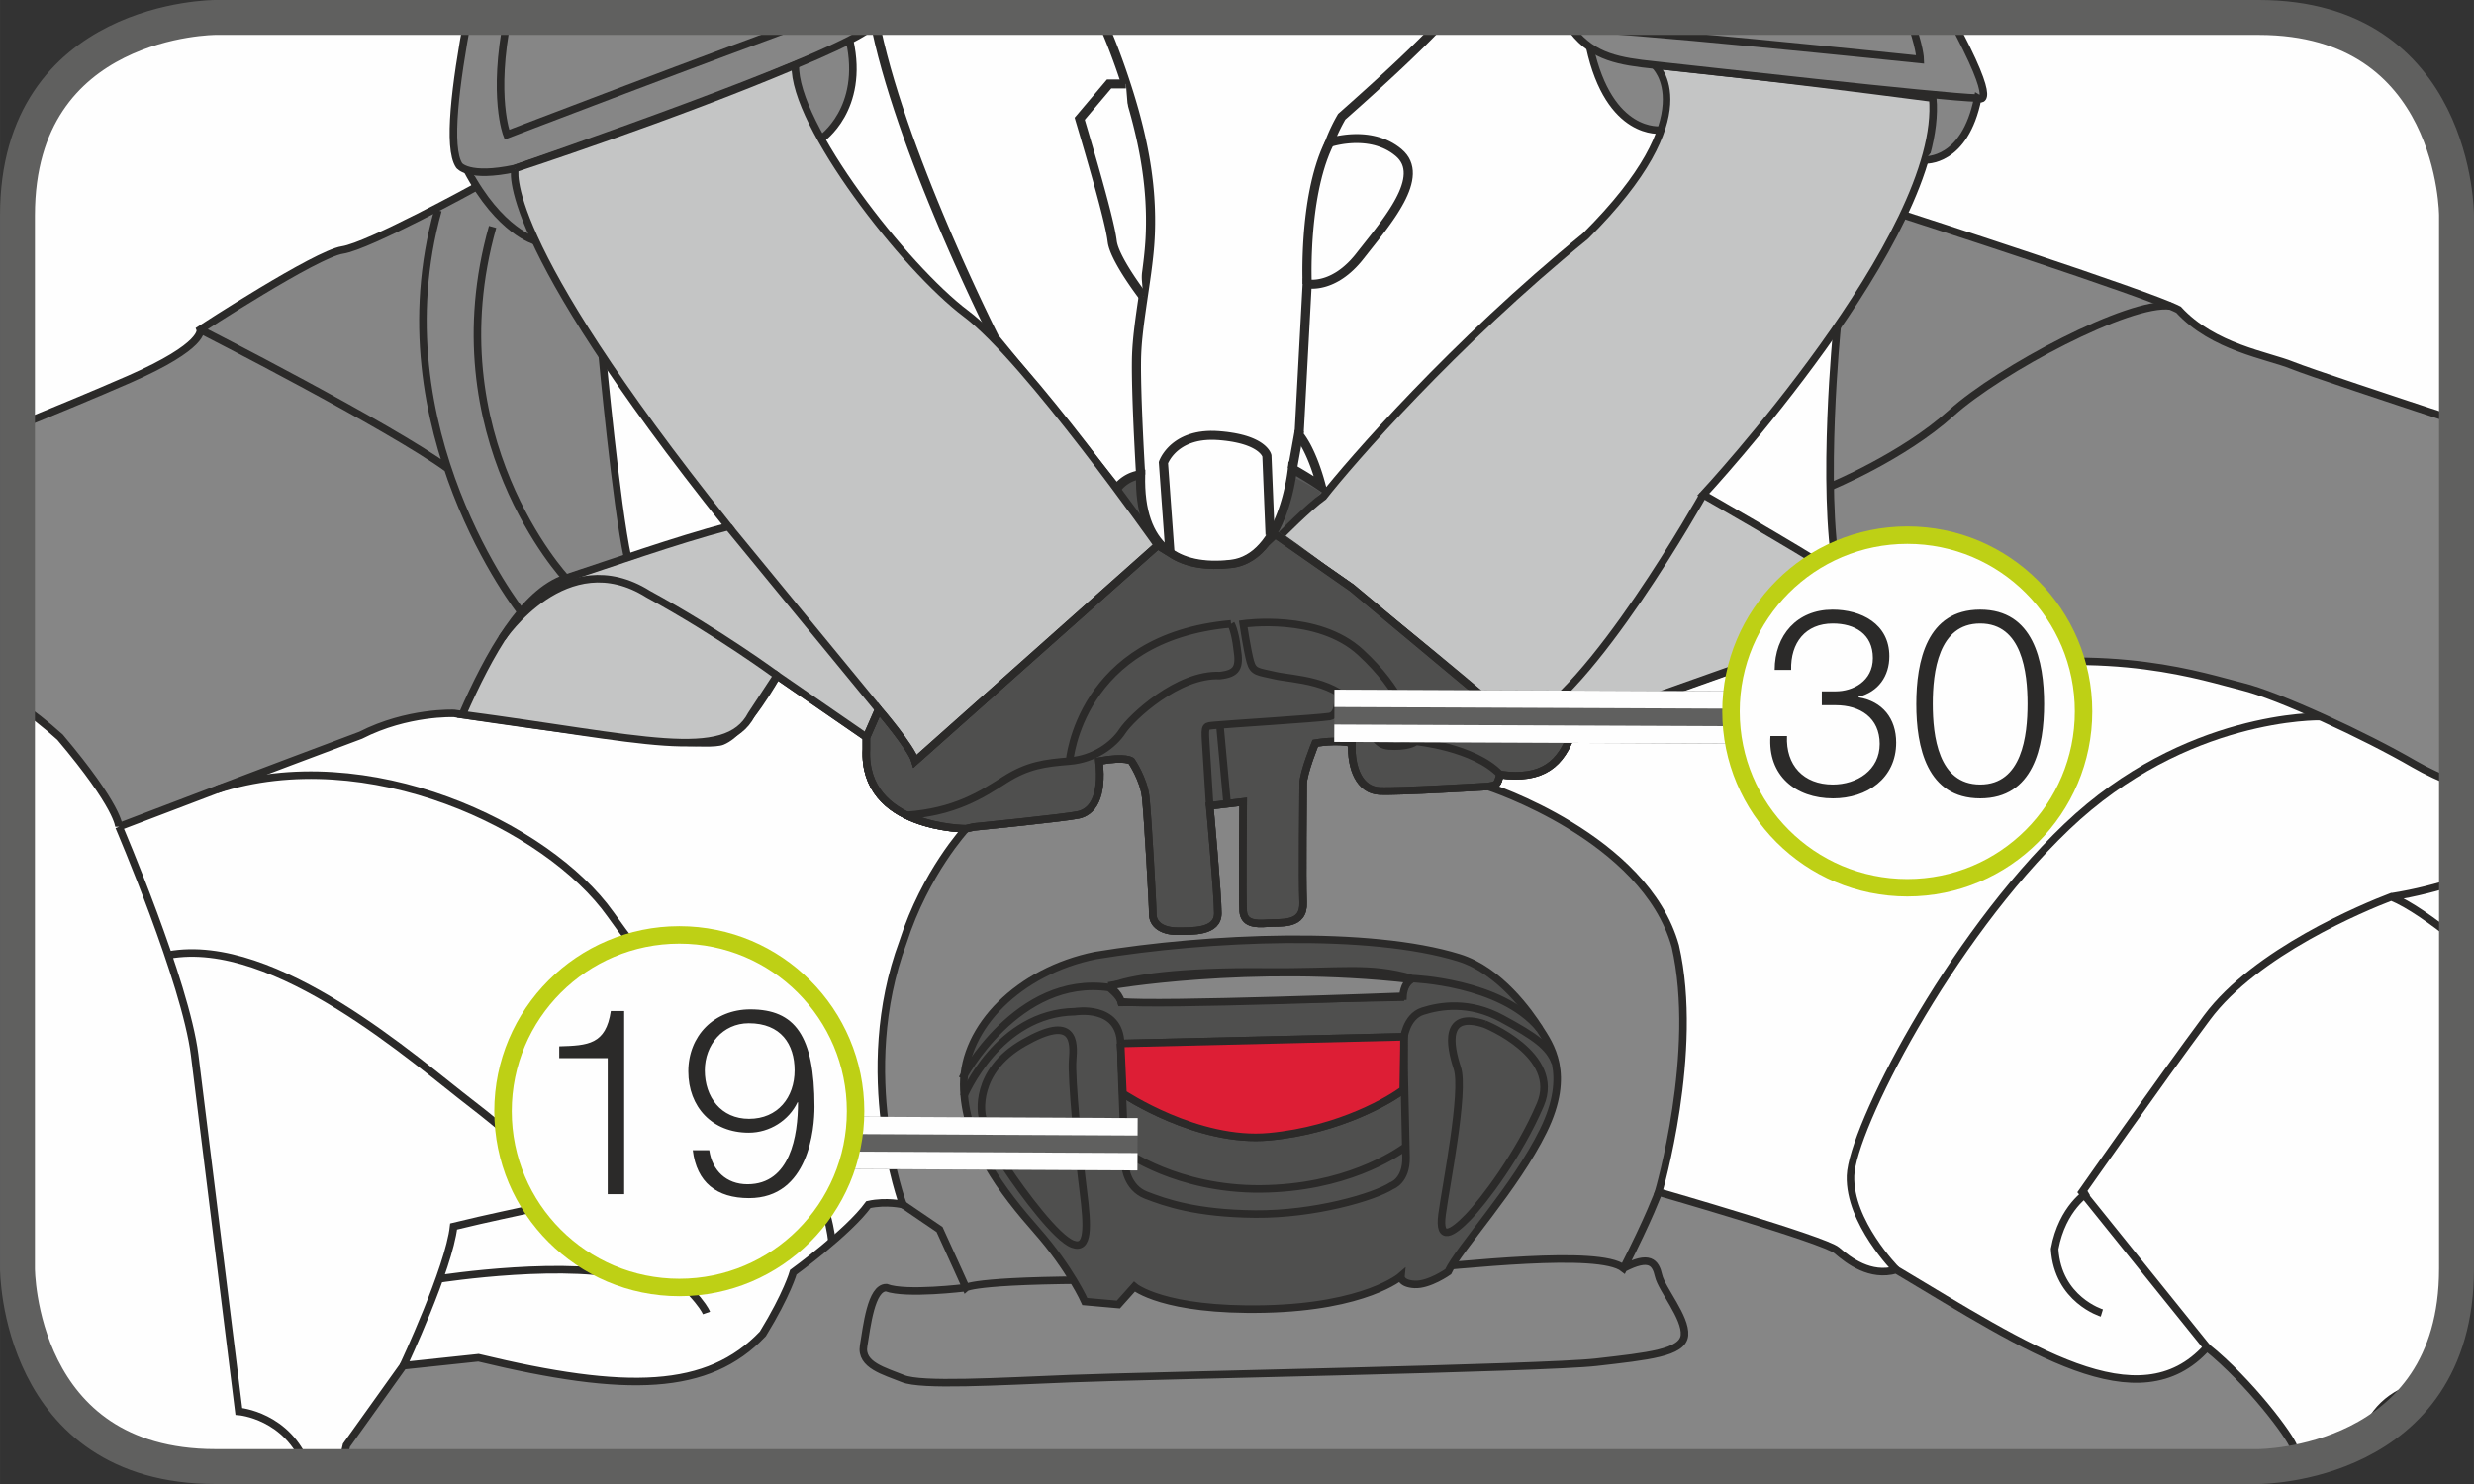 <?xml version="1.0" encoding="UTF-8"?>
<!DOCTYPE svg PUBLIC "-//W3C//DTD SVG 1.1//EN" "http://www.w3.org/Graphics/SVG/1.1/DTD/svg11.dtd">
<!-- Creator: CorelDRAW 2017 -->
<svg xmlns="http://www.w3.org/2000/svg" xml:space="preserve" width="25mm" height="15mm" version="1.1" style="shape-rendering:geometricPrecision; text-rendering:geometricPrecision; image-rendering:optimizeQuality; fill-rule:evenodd; clip-rule:evenodd"
viewBox="0 0 12900.96 7740.68"
 xmlns:xlink="http://www.w3.org/1999/xlink">
 <rect x="0" y="0" width="12900.96" height="7740.68" fill="#333333" stroke="none"/>
 <defs>
  <style type="text/css">
   <![CDATA[
    .str2 {stroke:#60605F;stroke-width:182.06;stroke-miterlimit:4}
    .str5 {stroke:#BED015;stroke-width:91.03;stroke-miterlimit:2.613}
    .str0 {stroke:#5B5B5B;stroke-width:39.32;stroke-miterlimit:22.926}
    .str1 {stroke:#2B2A29;stroke-width:39.32;stroke-miterlimit:22.926}
    .str3 {stroke:#60605F;stroke-width:273.09;stroke-linejoin:bevel;stroke-miterlimit:4}
    .str4 {stroke:#FEFEFE;stroke-width:90.82;stroke-linejoin:bevel;stroke-miterlimit:4}
    .fil2 {fill:none;fill-rule:nonzero}
    .fil0 {fill:#FEFEFE;fill-rule:nonzero}
    .fil5 {fill:#C4C5C5;fill-rule:nonzero}
    .fil3 {fill:#868686;fill-rule:nonzero}
    .fil6 {fill:#6D6D6D;fill-rule:nonzero}
    .fil1 {fill:#4F4F4E;fill-rule:nonzero}
    .fil4 {fill:#2B2A29;fill-rule:nonzero}
    .fil8 {fill:#2B2A29;fill-rule:nonzero}
    .fil7 {fill:#DD1E35;fill-rule:nonzero}
   ]]>
  </style>
 </defs>
 <g id="Слой_x0020_1">
  <path class="fil0" d="M1123.05 91.03c0,0 -1032.03,0 -1032.03,1032.03l0 5494.36c0,0 0,1032.23 1032.03,1032.23l10654.85 0c0,0 1032.03,0 1032.03,-1032.23l0 -5494.36c0,0 0,-1032.03 -1032.03,-1032.03l-10654.85 0z"/>
  <path class="fil1" d="M6682.7 2666.84l-9.29 130.87 97.07 -86.08c0,0 134.69,-126.53 146.55,-145.99 -26.42,-27.14 -174.78,-101.04 -174.78,-101.04 0,0 -27.66,143.82 -59.55,202.24z"/>
  <g>
   <path class="fil2 str0" d="M6682.7 2666.84l-9.24 130.97 96.96 -86.13c0,0 134.69,-126.53 146.61,-145.99 -26.47,-27.25 -174.73,-101.14 -174.73,-101.14 0,0 -27.81,143.92 -59.6,202.29"/>
  </g>
  <path class="fil1" d="M5963.81 2744.65l-150.89 -210.08c0,0 63.52,-42.78 119.05,-58.26 8,93.2 31.84,268.34 31.84,268.34z"/>
  <path class="fil3" d="M1779.66 7649.44c9.08,-34.68 18.06,-71.63 26.89,-111l296.57 -414.84 64.81 -6.97 327.17 -34.57c773.13,186.81 1196.74,176.43 1482.73,-124.52 127.1,-207.34 158.94,-321.49 158.94,-321.49 0,0 285.99,-207.55 391.93,-352.82 95.21,-20.74 180.05,0 180.05,0 0,0 -254.3,-684.47 0,-1369.15 116.52,-363.19 328.25,-591.28 328.25,-591.28 0,0 -540.14,0 -519.03,-415.1l0 -62.23 63.73 -147.85 182.57 233.4 1247.06 -1143.64c80.45,135.1 229.74,175.71 407.93,155.69 0,0 124.52,-46.8 230.31,-155.84l400.7 279.43 846.51 706.35 315.09 10.17c-55.53,163.48 -166.73,288 -389.2,256.88 -15.84,54.44 -15.84,54.44 -63.52,62.29 0,0 818.13,264.47 977.02,832.47 127.1,552.32 -87.37,1283.23 -87.37,1283.23 0,0 865.81,249.4 929.33,303.84 63.52,54.44 174.78,140 309.88,101.25 691.03,412.31 1263,801.36 1620.57,404.47 222.46,178.96 436.93,466.81 452.72,521.2 6.91,27.92 15.22,53.1 24.51,75.86 -122.09,24.72 -208.02,24.77 -208.02,24.77l-9998.14 0z"/>
  <path class="fil3" d="M10313.29 3491.57c-174.21,-227.01 -419.07,-298.73 -662.65,-454.22l-69.72 -42.42c-84.68,-456.38 -0.93,-1290.35 -0.93,-1290.35 133.24,-224.27 326.96,-476.77 345.33,-583.79 0,0 1275.96,411.39 1434.9,494.42 180.05,197.18 466.03,238.67 593.13,290.37 81.02,33.08 536.83,184.28 856.47,289.55l0 1895.05c-78.03,-31.07 -155.12,-66.26 -220.97,-104.55 -254.15,-147.79 -707.08,-357.87 -897.65,-404.68 -190.62,-46.6 -675.24,-217.72 -1445.68,-77.72l67.76 -11.66z"/>
  <path class="fil3" d="M8290 245.22c101.92,468.77 371.55,432.7 371.55,432.7 50.78,-193.51 3.1,-341.31 -76.27,-387.91 -198.62,-23.32 -295.28,-44.79 -295.28,-44.79z"/>
  <path class="fil3" d="M10037.15 834.07c0,0 208.79,15.84 276.18,-322.37l-234.69 0c0,0 12.23,189.7 -41.49,322.37z"/>
  <path class="fil3" d="M90.98 2222.01c184.38,-74.77 401.53,-164.46 582.35,-243.72 402.51,-176.38 370.67,-259.41 370.67,-259.41 0,0 603.66,-394.15 741.44,-414.89 137.63,-20.74 664.14,-312.36 664.14,-312.36l34.01 -104.86 197.18 10.01c0,0 22.4,166.94 111.57,359.73l348.48 600.57c0,0 72.25,777.31 131.59,1050.96l-321.85 107.54c-222.46,72.66 -401.43,397.09 -539.57,712.03l-42.99 -6.55c0,0 -243.57,-10.37 -487.35,114.15 -444.72,166.01 -1196.74,452.93 -1196.74,452.93l-63.58 24.2c0,0 0,-103.78 -307.09,-466.76 -76.53,-69.05 -150.94,-126.89 -222.26,-175.25l0 -1448.31z"/>
  <path class="fil0" d="M6602.71 2831.35c-45.31,58.62 -105.01,102.85 -183.5,111.77 -124.16,13.98 -234.49,-1.65 -317.11,-58.11l-65.38 -40.56c0,0 -681.94,606.91 -1264.5,1125.58 -21.11,-72.66 -190.57,-269.78 -190.57,-269.78l-63.52 145.26 0 62.23c-21.31,414.89 518.83,414.89 518.83,414.89l42.06 -9.29c0,0 476.92,-47.68 545.97,-63.32 68.79,-15.48 127.05,-88.14 105.74,-280 143.1,-26.06 169.52,0 169.52,0 0,0 63.52,93.4 74.26,186.75 10.53,93.25 36.95,560.16 36.95,612.07 0,51.71 47.68,88.09 127.05,88.09 79.57,0 211.94,5.11 211.94,-93.4 0,-98.46 -42.42,-560.11 -42.42,-560.11l174.73 -20.8c0,0 -5.26,508.3 0,570.53 5.32,62.29 58.26,67.55 127.1,62.29 68.99,-5.26 190.78,15.48 185.52,-108.88 -5.32,-124.52 0.15,-560.16 0.15,-617.29 -0.15,-57.02 63.37,-212.66 63.37,-212.66 0,0 116.52,-20.74 190.57,0 -5.26,134.89 42.42,243.78 142.94,249.04 100.68,5.11 566.71,-23.48 566.71,-23.48 47.68,-7.64 47.68,-7.64 63.52,-62.23 222.46,31.12 320.05,-57.18 375.73,-220.5l13.47 -36.23 -314.94 -10.37 -846.51 -706.15 -400.7 -279.43 -46.96 44.07z"/>
  <g>
   <path class="fil2 str0" d="M6602.71 2831.35c-45.36,58.67 -105.07,102.85 -183.45,111.67 -124.26,14.04 -234.49,-1.44 -317.11,-58l-65.49 -40.51c0,0 -681.89,606.86 -1264.4,1125.53 -21.21,-72.66 -190.68,-269.73 -190.68,-269.73l-63.58 145.26 0 62.23c-21.16,414.95 518.98,414.95 518.98,414.95l41.95 -9.44c0,0 477.08,-47.63 545.92,-63.21 68.84,-15.53 127.1,-88.14 105.89,-280.05 142.99,-25.96 169.47,0 169.47,0 0,0 63.58,93.35 74.15,186.7 10.58,93.35 37.1,560.21 37.1,612.07 0,51.86 47.63,88.14 127.1,88.14 79.42,0 211.78,5.21 211.78,-93.35 0,-98.56 -42.32,-560.16 -42.32,-560.16l174.73 -20.74c0,0 -5.26,508.3 0,570.53 5.32,62.23 58.26,67.45 127.1,62.23 68.84,-5.16 190.62,15.58 185.36,-108.88 -5.32,-124.52 0.31,-560.21 0.15,-617.23 -0.15,-57.07 63.37,-212.71 63.37,-212.71 0,0 116.52,-20.74 190.68,0 -5.32,134.89 42.37,243.78 142.99,248.99 100.58,5.21 566.66,-23.32 566.66,-23.32 47.63,-7.79 47.63,-7.79 63.52,-62.23 222.41,31.12 320.1,-57.23 375.68,-220.61l13.57 -36.17 -315.09 -10.37 -846.51 -706.2 -400.65 -279.49 -46.91 44.12"/>
  </g>
  <g>
   <path class="fil2 str1" d="M620.33 4312.33c0,0 0,-103.72 -307.15,-466.81 -76.48,-69.05 -150.89,-126.79 -222.21,-175.2m1688.74 3979.12c9.08,-34.63 18.06,-71.57 26.89,-110.9l296.57 -414.95 64.81 -6.86 327.07 -34.63c773.18,186.7 1196.85,176.33 1482.84,-124.52 127.1,-207.45 158.89,-321.54 158.89,-321.54 0,0 285.94,-207.5 391.88,-352.71 95.31,-20.74 180.05,0 180.05,0 0,0 -254.2,-684.68 0,-1369.31 116.52,-363.08 328.36,-591.28 328.36,-591.28 0,0 -540.19,0 -518.98,-414.95l0 -62.23 -466.09 -321.6c0,0 -158.84,290.48 -285.94,342.34 -127.1,51.86 -1398.1,-145.26 -1398.1,-145.26 0,0 -243.57,-10.37 -487.19,114.15 -444.88,165.96 -1196.8,452.88 -1196.8,452.88l-63.63 24.25m7138.77 -210.03c0,0 818.18,264.52 977.07,832.47 127.1,552.37 -87.37,1283.23 -87.37,1283.23 0,0 865.86,249.45 929.39,303.9 63.58,54.49 174.78,140.05 309.83,101.14 691.08,412.37 1263.06,801.36 1620.52,404.57 222.41,178.96 436.88,466.81 452.77,521.3 6.91,27.87 15.17,53 24.46,75.75m824.06 -3534.55c-78.03,-31.07 -155.12,-66.26 -220.97,-104.55 -254.2,-147.79 -706.97,-357.87 -897.65,-404.57 -190.62,-46.65 -675.18,-217.82 -1445.73,-77.77 -444.88,-93.4 -651.4,-210.08 -651.4,-210.08 0,0 -1120.06,404.57 -1382.21,490.13 -55.63,163.38 -166.84,287.9 -389.25,256.78 -15.89,54.44 -15.89,54.44 -63.52,62.23"/>
  </g>
  <path class="fil0" d="M7542.11 91.03c-128.65,139.43 -303.28,303.43 -545.66,517.95 -42.21,72.66 -63.52,134.89 -63.52,134.89 0,0 211.89,-72.66 360.09,51.86 148.36,124.37 -63.52,363.03 -201.15,539.42 -137.63,176.23 -275.46,145.26 -275.46,145.26l-42.42 788.3c74.26,93.35 116.52,269.78 116.52,269.78 -73.02,-50.26 -150.94,-93.4 -150.94,-93.4 0,0 -44.95,466.76 -320.36,497.93 -275.25,31.12 -481.93,-83.03 -471.35,-466.81 -84.63,10.37 -125.24,73.59 -125.24,73.59 -285.99,-363.03 -637.36,-789.38 -637.36,-789.38 0,0 -501.18,-991.31 -627.86,-1669.38l2984.71 0z"/>
  <g>
   <path class="fil4" d="M7017.19 620.59l-41.39 -23.22 4.7 -5.73 22.55 -19.97 22.03 -19.61 21.78 -19.4 21.31 -19.04 20.95 -18.84 20.54 -18.47 20.18 -18.27 19.87 -18.01 19.45 -17.7 19.09 -17.49 18.68 -17.24 18.42 -16.98 18.06 -16.72 17.65 -16.51 17.34 -16.31 17.03 -16 16.62 -15.89 16.36 -15.58 16 -15.38 15.69 -15.22 15.38 -14.91 15.02 -14.81 14.76 -14.6 14.45 -14.4 14.09 -14.19 13.83 -14.09 13.57 -13.88 13.21 -13.62 12.9 -13.52 12.69 -13.37 12.38 -13.21 12.08 -13.06 35.4 31.38 -12.28 13.26 -12.59 13.31 -12.8 13.57 -13.11 13.73 -13.42 13.83 -13.68 13.98 -13.93 14.19 -14.29 14.4 -14.55 14.5 -14.86 14.71 -15.22 14.91 -15.48 15.12 -15.79 15.22 -16.1 15.58 -16.46 15.69 -16.72 15.89 -17.13 16.2 -17.44 16.31 -17.75 16.62 -18.16 16.82 -18.42 17.08 -18.78 17.24 -19.2 17.6 -19.56 17.8 -19.87 18.01 -20.28 18.37 -20.64 18.58 -20.95 18.84 -21.42 19.15 -21.78 19.4 -22.14 19.71 -22.55 19.97 4.7 -5.73zm-41.39 -23.22l1.91 -3.25 2.79 -2.48 -4.7 5.73zm-50.78 124.42l15.79 44.07 -30.5 -29.41 0.15 -0.57 0.31 -0.72 0.1 -0.36 0.52 -1.55 0.62 -1.6 0.67 -1.96 0.93 -2.48 0.98 -2.48 1.03 -2.68 1.19 -3.25 1.44 -3.46 1.39 -3.56 1.65 -4.08 1.75 -4.18 1.81 -4.28 1.96 -4.7 2.17 -4.85 2.17 -5.01 2.32 -5.26 2.53 -5.52 2.63 -5.57 2.74 -5.78 2.89 -5.99 2.94 -6.04 3.15 -6.3 3.2 -6.35 3.41 -6.5 3.51 -6.66 3.66 -6.71 3.72 -6.76 3.92 -6.91 4.03 -6.97 41.39 23.22 -3.82 6.55 -3.61 6.5 -3.61 6.55 -3.46 6.3 -3.3 6.24 -3.2 6.19 -3.1 6.04 -2.94 5.88 -2.84 5.83 -2.79 5.68 -2.53 5.47 -2.53 5.37 -2.32 5.11 -2.22 4.95 -2.17 4.9 -1.96 4.54 -1.86 4.39 -1.81 4.28 -1.65 3.87 -1.44 3.56 -1.39 3.56 -1.24 3.15 -1.08 2.84 -1.14 2.89 -0.88 2.37 -0.72 1.86 -0.67 1.86 -0.52 1.39 -0.31 0.93 -0.52 1.39 -0.1 0.31 0.05 -0.15 -30.5 -29.41zm15.79 44.07l-45.88 15.74 15.38 -45.15 30.5 29.41zm367.78 12.08l-31.07 35.5 0 0 -12.95 -10.22 -13.21 -9.19 -13.42 -8.21 -13.73 -7.28 -13.88 -6.4 -13.98 -5.57 -14.19 -4.85 -14.14 -4.13 -14.14 -3.35 -14.19 -2.74 -14.04 -2.12 -13.98 -1.55 -13.73 -1.03 -13.57 -0.52 -13.21 -0.15 -12.9 0.26 -12.54 0.67 -12.08 0.93 -11.56 1.19 -11.04 1.34 -10.42 1.6 -9.8 1.65 -8.98 1.7 -8.31 1.75 -7.53 1.7 -6.61 1.6 -5.73 1.55 -4.7 1.29 -3.61 1.03 -2.74 0.88 -1.7 0.57 -0.1 0 -15.79 -44.07 1.14 -0.41 1.91 -0.57 3.15 -0.98 4.44 -1.34 5.42 -1.5 6.45 -1.65 7.33 -1.81 8.26 -1.91 9.13 -1.96 10.11 -1.91 10.63 -1.75 11.46 -1.7 12.18 -1.55 12.69 -1.29 13.31 -1.03 13.88 -0.67 14.35 -0.36 14.76 0.15 15.12 0.62 15.48 1.14 15.74 1.75 16 2.43 16.15 3.15 16.31 3.87 16.41 4.75 16.36 5.57 16.36 6.5 16.26 7.53 16.1 8.62 15.89 9.65 15.58 10.84 15.22 11.97 0 0zm-197.85 571.36l-37.88 -28.38 0 0 13.16 -16.82 13.52 -17.03 13.73 -17.39 13.93 -17.55 14.04 -17.8 13.98 -17.96 13.93 -18.06 13.83 -18.27 13.57 -18.16 13.21 -18.37 12.95 -18.27 12.38 -18.27 11.87 -18.16 11.25 -18.06 10.53 -17.91 9.75 -17.65 8.88 -17.44 8 -17.13 6.91 -16.77 5.83 -16.41 4.75 -15.89 3.51 -15.38 2.27 -14.86 1.03 -14.24 -0.26 -13.52 -1.55 -12.9 -2.89 -12.33 -4.28 -11.77 -5.78 -11.3 -7.28 -10.94 -9.08 -10.53 -11.04 -10.32 31.07 -35.5 14.66 13.73 12.59 14.66 10.48 15.58 8.26 16.36 6.14 16.93 4.13 17.39 2.17 17.75 0.36 17.96 -1.34 18.16 -2.79 18.27 -4.23 18.47 -5.47 18.47 -6.66 18.68 -7.74 18.73 -8.72 18.78 -9.6 18.89 -10.48 18.89 -11.15 18.94 -11.77 18.99 -12.38 18.99 -12.9 18.89 -13.26 18.89 -13.62 18.78 -13.88 18.68 -14.04 18.47 -14.14 18.37 -14.19 18.16 -14.14 17.91 -13.93 17.65 -13.73 17.29 -13.42 17.03 -13.06 16.62 0 0zm-270.51 132.31l-47.58 -2.48 29.16 -21.52 -0.31 -0.05 0.52 0.1 1.44 0.21 2.27 0.31 2.63 0.31 3.25 0.26 4.13 0.26 4.59 0.1 5.21 -0.05 5.73 -0.15 6.24 -0.46 6.81 -0.67 7.17 -1.03 7.74 -1.39 8.21 -1.75 8.57 -2.22 8.93 -2.63 9.39 -3.2 9.7 -3.77 10.01 -4.33 10.32 -5.01 10.68 -5.78 10.94 -6.4 11.15 -7.22 11.35 -8.1 11.66 -8.98 11.77 -9.91 11.97 -10.89 12.08 -11.87 12.18 -13 12.33 -14.09 12.38 -15.27 37.88 28.38 -13.42 16.62 -13.47 15.43 -13.42 14.24 -13.42 13.21 -13.31 12.13 -13.31 11.15 -13.11 10.11 -13 9.24 -12.9 8.36 -12.59 7.43 -12.33 6.61 -12.18 5.93 -11.87 5.16 -11.46 4.39 -11.15 3.82 -10.79 3.25 -10.42 2.63 -9.86 2.17 -9.5 1.7 -9.03 1.24 -8.46 0.88 -7.9 0.57 -7.28 0.26 -6.66 0.05 -6.14 -0.21 -5.26 -0.26 -4.9 -0.36 -4.08 -0.52 -3.1 -0.41 -2.37 -0.41 -1.86 -0.31 -1.14 -0.26 29.16 -21.52zm-47.58 -2.48l1.5 -27.76 27.66 6.24 -29.16 21.52zm-42.37 788.4l42.37 -788.4 47.58 2.48 -42.37 788.4 -42.62 13.11 -4.95 -15.58zm4.95 15.58l-5.42 -6.81 0.46 -8.77 4.95 15.58zm121.63 274.48l27.35 -38.29 -36.9 24.51 0 -0.21 -0.46 -1.6 -0.52 -2.37 -0.83 -3.1 -1.08 -4.13 -1.29 -4.75 -1.55 -5.62 -1.81 -6.35 -1.96 -6.91 -2.22 -7.48 -2.48 -8.1 -2.63 -8.57 -2.94 -8.98 -3.1 -9.44 -3.35 -9.8 -3.51 -10.11 -3.72 -10.32 -4.03 -10.53 -4.13 -10.79 -4.39 -10.79 -4.54 -10.99 -4.75 -10.84 -4.9 -10.89 -5.16 -10.84 -5.32 -10.73 -5.42 -10.37 -5.68 -10.22 -5.78 -10.01 -5.99 -9.6 -6.04 -9.24 -6.19 -8.77 -6.35 -8.26 37.67 -28.69 7.38 9.7 7.12 10.11 6.86 10.37 6.61 10.73 6.4 10.94 6.19 11.15 5.93 11.4 5.62 11.46 5.47 11.46 5.32 11.61 4.95 11.56 4.85 11.51 4.59 11.4 4.33 11.2 4.13 11.04 3.92 10.84 3.72 10.53 3.46 10.22 3.2 9.75 3.04 9.39 2.74 8.98 2.58 8.31 2.32 7.9 2.06 7.22 1.81 6.45 1.65 5.83 1.39 5.16 1.08 4.23 0.93 3.51 0.62 2.48 0.36 1.39 0.21 0.83 -36.9 24.51zm36.9 -24.51l14.35 59.6 -51.24 -35.09 36.9 -24.51zm-150.43 -85.77l-47.48 -4.44 35.5 -18.11 0.72 0.41 0.67 0.41 0.46 0.26 1.7 0.93 2.01 1.14 2.22 1.24 2.74 1.55 3.04 1.75 3.41 1.96 3.61 2.06 4.03 2.32 4.44 2.58 4.44 2.68 4.8 2.79 5.06 3.04 5.32 3.1 5.57 3.35 5.73 3.46 5.88 3.56 6.04 3.72 6.24 3.82 6.45 3.97 6.5 4.08 6.55 4.13 6.71 4.23 6.86 4.39 6.81 4.44 6.91 4.49 6.97 4.59 6.97 4.64 7.02 4.64 6.97 4.8 -27.35 38.29 -6.76 -4.59 -6.71 -4.54 -6.86 -4.54 -6.76 -4.49 -6.71 -4.39 -6.71 -4.33 -6.55 -4.18 -6.61 -4.13 -6.55 -4.13 -6.3 -3.97 -6.24 -3.87 -6.04 -3.72 -6.04 -3.61 -5.78 -3.56 -5.62 -3.35 -5.37 -3.25 -5.21 -3.1 -4.95 -2.94 -4.8 -2.79 -4.54 -2.68 -4.03 -2.37 -3.92 -2.22 -3.72 -2.17 -3.2 -1.86 -2.94 -1.65 -2.53 -1.44 -2.43 -1.34 -1.7 -1.03 -1.39 -0.72 -1.7 -0.98 -0.67 -0.41 0.31 0.21 35.5 -18.11zm-47.48 -4.44l3.46 -35.92 32.05 17.8 -35.5 18.11zm-293.88 523.37l-5.47 -46.44 0 0 22.65 -3.77 21.42 -5.88 20.28 -7.9 19.25 -9.8 18.22 -11.51 17.29 -13.21 16.46 -14.86 15.43 -16.15 14.66 -17.49 13.68 -18.63 12.85 -19.56 12.02 -20.44 11.15 -21.11 10.27 -21.47 9.5 -21.83 8.72 -21.98 7.95 -21.88 7.17 -21.73 6.5 -21.36 5.83 -20.74 5.16 -20.07 4.54 -19.25 3.92 -18.06 3.41 -16.93 2.89 -15.53 2.37 -13.98 1.91 -12.23 1.5 -10.37 1.14 -8.36 0.72 -5.99 0.41 -3.77 0.1 -1.08 47.48 4.44 -0.21 1.6 -0.41 4.08 -0.83 6.61 -1.14 8.77 -1.6 10.89 -2.01 12.85 -2.48 14.6 -2.99 16.15 -3.51 17.65 -4.13 18.89 -4.75 19.97 -5.37 21 -6.14 21.78 -6.81 22.4 -7.59 22.86 -8.36 23.12 -9.24 23.32 -10.11 23.27 -11.09 23.12 -12.08 22.76 -13.06 22.29 -14.19 21.62 -15.33 20.8 -16.51 19.76 -17.8 18.63 -19.15 17.24 -20.49 15.69 -21.93 13.88 -23.38 11.87 -24.82 9.65 -26.27 7.22 -27.61 4.59 0 0zm-471.14 -466.86l-5.88 -46.34 26.78 23.79 -0.36 34.42 0.88 32.77 2.01 31.17 3.2 29.62 4.28 28.07 5.37 26.47 6.4 25.03 7.43 23.58 8.31 22.09 9.34 20.69 10.17 19.4 11.04 17.96 11.87 16.72 12.64 15.48 13.47 14.24 14.24 13.06 15.07 12.08 15.69 10.84 16.51 9.8 17.34 8.82 17.96 7.74 18.73 6.81 19.51 5.78 20.13 4.9 20.85 3.82 21.52 2.94 22.14 2.01 22.71 1.14 23.32 0.15 23.84 -0.67 24.36 -1.55 24.82 -2.43 5.47 46.44 -26.37 2.53 -26.01 1.65 -25.6 0.77 -25.18 -0.15 -24.77 -1.24 -24.2 -2.22 -23.79 -3.25 -23.22 -4.33 -22.6 -5.42 -22.09 -6.61 -21.42 -7.74 -20.74 -8.98 -20.02 -10.17 -19.3 -11.46 -18.47 -12.8 -17.55 -14.04 -16.72 -15.33 -15.74 -16.72 -14.71 -17.96 -13.73 -19.3 -12.69 -20.64 -11.51 -21.98 -10.48 -23.27 -9.34 -24.67 -8.15 -25.96 -7.02 -27.4 -5.78 -28.74 -4.59 -30.14 -3.41 -31.58 -2.22 -33.03 -0.88 -34.52 0.36 -35.97 26.78 23.79zm-5.88 -46.34l27.56 -3.35 -0.77 27.14 -26.78 -23.79zm-141.19 111.1l37.77 -28.59 -39.06 1.86 0.1 -0.21 1.14 -1.7 0.52 -0.67 0.88 -1.24 1.34 -1.81 1.5 -1.96 1.81 -2.27 2.17 -2.63 2.43 -2.79 2.48 -2.84 2.84 -3.04 3.2 -3.25 3.46 -3.46 3.72 -3.41 3.87 -3.46 4.18 -3.56 4.54 -3.72 4.9 -3.66 5.01 -3.56 5.37 -3.61 5.68 -3.56 5.93 -3.46 6.19 -3.3 6.55 -3.2 6.81 -3.1 7.17 -2.89 7.43 -2.63 7.64 -2.48 8 -2.17 8.26 -1.91 8.62 -1.6 8.77 -1.24 5.88 46.34 -6.81 1.03 -6.55 1.19 -6.3 1.5 -6.14 1.65 -5.88 1.86 -5.68 2.01 -5.32 2.17 -5.26 2.37 -5.01 2.48 -4.75 2.58 -4.59 2.63 -4.33 2.74 -4.23 2.79 -3.97 2.84 -3.66 2.74 -3.41 2.79 -3.35 2.84 -3.15 2.84 -2.89 2.68 -2.53 2.43 -2.37 2.53 -2.22 2.43 -2.06 2.22 -1.7 1.96 -1.44 1.81 -1.29 1.65 -1.08 1.44 -0.83 1.08 -0.77 1.14 -0.72 0.98 0.41 -0.67 -0.1 0.21 -39.06 1.86zm39.06 -1.86l-18.16 28.38 -20.9 -26.52 39.06 -1.86zm-678.9 -791.5l42.73 -20.74 -2.84 -4.28 1.08 1.24 2.99 3.66 4.9 5.93 6.71 8.21 8.51 10.32 10.17 12.38 11.77 14.35 13.31 16.26 14.76 18.01 16.05 19.61 17.44 21.31 18.68 22.81 19.76 24.25 20.85 25.54 21.83 26.83 22.71 27.97 23.58 29 24.41 29.98 25.03 30.86 25.65 31.74 26.16 32.36 26.68 32.97 26.99 33.59 27.3 33.9 27.56 34.32 27.71 34.57 27.76 34.73 27.76 34.83 27.71 34.83 27.56 34.68 27.3 34.52 27.04 34.21 -37.77 28.59 -26.94 -34.21 -27.3 -34.42 -27.45 -34.68 -27.71 -34.73 -27.76 -34.83 -27.76 -34.73 -27.61 -34.47 -27.56 -34.32 -27.3 -33.9 -26.99 -33.49 -26.58 -32.97 -26.16 -32.36 -25.65 -31.63 -25.03 -30.86 -24.31 -29.98 -23.58 -29 -22.71 -27.97 -21.83 -26.73 -20.85 -25.54 -19.76 -24.25 -18.58 -22.81 -17.44 -21.21 -16.15 -19.71 -14.66 -18.01 -13.31 -16.15 -11.77 -14.35 -10.17 -12.38 -8.51 -10.32 -6.71 -8.21 -4.9 -5.93 -2.99 -3.66 -0.98 -1.24 -2.84 -4.28zm2.84 4.28l-1.75 -2.12 -1.08 -2.17 2.84 4.28zm-632.82 -1679.86l46.86 -8.36 12.85 63.83 14.86 65.54 16.72 66.93 18.42 68.12 20.02 69.05 21.42 69.67 22.71 70.18 23.69 70.28 24.62 70.34 25.44 69.97 25.96 69.46 26.47 68.63 26.68 67.7 26.83 66.41 26.78 64.92 26.58 63.16 26.16 61.2 25.7 58.93 24.92 56.56 24.15 53.82 23.17 50.88 21.93 47.73 20.59 44.28 19.15 40.66 17.49 36.74 15.64 32.67 13.68 28.18 11.56 23.69 9.29 18.78 6.76 13.73 4.23 8.31 1.39 2.84 -42.73 20.74 -1.5 -2.94 -4.23 -8.51 -6.86 -13.83 -9.29 -18.89 -11.66 -23.79 -13.78 -28.38 -15.74 -32.77 -17.49 -36.95 -19.25 -40.77 -20.69 -44.48 -22.03 -47.94 -23.17 -51.09 -24.25 -54.03 -25.13 -56.76 -25.7 -59.24 -26.37 -61.41 -26.68 -63.47 -26.89 -65.23 -26.94 -66.72 -26.89 -68.01 -26.58 -69.05 -26.16 -69.87 -25.54 -70.49 -24.82 -70.75 -23.89 -70.9 -22.81 -70.7 -21.62 -70.39 -20.23 -69.77 -18.73 -68.94 -16.93 -67.86 -15.07 -66.57 -13.06 -65.07z"/>
  </g>
  <path class="fil5" d="M8627.65 339.24c0,0 285.99,249.04 -360.09,892.23 -688.5,560.16 -1228.64,1182.55 -1366.26,1358.78 -74.31,51.91 -227.73,207.55 -227.73,207.55 0,0 407.57,274.89 1223.32,975.05l314.94 10.37 1382.31 -490.08c176.74,76.84 632.25,211.37 719.05,198.42 -174.21,-227.01 -488.79,-341.15 -732.36,-496.64 -243.57,-155.64 -699.08,-415.05 -699.08,-415.05 0,0 1260.53,-1356.41 1197,-2068.23 -921.54,-120.49 -1451.1,-172.41 -1451.1,-172.41z"/>
  <g>
   <path class="fil2 str1" d="M8627.6 339.24c0,0 285.99,248.99 -360.09,892.18 -688.45,560.16 -1228.64,1182.55 -1366.32,1358.88 -74.15,51.91 -227.73,207.5 -227.73,207.5 0,0 407.77,274.89 1223.32,975.11l315.09 10.37 1382.21 -490.13c176.85,76.73 632.2,211.37 719.2,198.42 -174.27,-226.95 -488.79,-341.05 -732.41,-496.69 -243.62,-155.59 -699.08,-414.89 -699.08,-414.89 0,0 1260.42,-1356.51 1196.85,-2068.33 -921.44,-120.49 -1451.05,-172.41 -1451.05,-172.41"/>
  </g>
  <g>
   <path class="fil2 str1" d="M2792.44 1256.5c0,0 -186.5,-48.2 -356.58,-369.79m6225.64 -208.74c0,0 -269.58,35.97 -371.5,-432.75"/>
  </g>
  <path class="fil3" d="M10037.15 834.07c0,0 208.79,15.84 276.18,-322.37 0,0 126.22,74.46 -142.38,-420.67l-2013.43 0c16.67,29.36 32.41,54.03 46.39,71.83 105.94,134.94 241.04,157.29 423.62,176.43 182.63,19.09 1496.61,168.38 1685.79,172.41l-276.18 322.37z"/>
  <g>
   <path class="fil2 str1" d="M10037.15 834.12c0,0 208.89,15.89 276.13,-322.47 0,0 126.17,74.46 -142.38,-420.62m-2013.32 0c16.72,29.36 32.41,54.08 46.39,71.88 105.89,134.84 241.04,157.24 423.67,176.33 182.57,19.15 1496.56,168.49 1685.64,172.41m-10222.31 1710.31c184.33,-74.77 401.48,-164.46 582.3,-243.67 402.51,-176.33 370.72,-259.36 370.72,-259.36 0,0 603.71,-394.15 741.39,-414.89 137.73,-20.8 695.88,-327.99 695.88,-327.99m659.5 881.08c0,0 72.35,777.21 131.69,1050.86m6307.54 -1203.3c0,0 -83.8,833.81 0.88,1290.2m344.46 -1874.2c0,0 1276.01,411.54 1434.9,494.52 180.05,197.08 466.03,238.62 593.13,290.48 81.07,33.08 536.83,184.28 856.47,289.45m-8101.13 4088.21l190.68 129.68c71.47,155.59 137.63,303.43 137.63,303.43 0,0 53,-46.7 895.02,-38.91 222.46,124.47 1000.91,248.94 1390.16,-54.49 301.88,-23.32 1016.8,-108.88 1143.9,-7.74 135.05,-264.52 182.73,-397.3 182.73,-397.3m-3611.8 498.44c0,0 -312.41,38.86 -415.67,0 -79.47,0 -100.83,202.29 -117.97,303.43 -17.08,101.14 109.97,132.26 205.33,171.12 95.31,38.91 484.56,15.58 873.81,0 389.25,-15.53 2470.48,-54.44 2740.58,-85.56 270.09,-31.12 452.82,-48.77 460.77,-141.08 7.9,-92.32 -119.15,-240.16 -135.05,-310.19 -15.89,-69.97 -47.68,-108.88 -182.73,-38.86"/>
  </g>
  <path class="fil1" d="M7306.28 5199.29c-707.08,15.43 -1477.47,38.91 -1477.47,38.91 0,0 -8,-62.23 -71.52,-81.69 246.31,-120.55 1056.59,-105.07 1636.41,-81.74 0,0 -87.42,38.91 -87.42,124.52z"/>
  <g>
   <path class="fil2 str0" d="M7306.28 5199.29c-706.97,15.53 -1477.52,38.91 -1477.52,38.91 0,0 -7.95,-62.29 -71.47,-81.69 246.25,-120.6 1056.49,-105.07 1636.41,-81.74 0,0 -87.42,38.91 -87.42,124.52"/>
  </g>
  <path class="fil6" d="M5852.6 5440.44l0 264.52c0,0 373.35,225.56 790.47,210.08 417.06,-15.43 679.21,-236.81 679.21,-236.81l0 -292.18 -1469.68 54.39z"/>
  <g>
   <path class="fil2 str0" d="M5037 4317.54c0,0 519.03,-51.86 587.87,-67.45 68.84,-15.53 127.1,-88.14 105.94,-280.11 142.94,-25.91 169.47,0 169.47,0 0,0 63.52,93.4 74.15,186.75 10.53,93.35 37.05,560.16 37.05,612.02 0,51.91 47.63,88.19 127.1,88.19 79.42,0 211.83,5.16 211.83,-93.35 0,-98.56 -42.37,-560.16 -42.37,-560.16l174.73 -20.74c0,0 -5.26,508.3 0,570.53 5.32,62.23 58.26,67.45 127.1,62.23 68.84,-5.21 190.68,15.58 185.36,-108.94 -5.32,-124.47 0.36,-560.16 0.15,-617.23 -0.15,-57.02 63.42,-212.66 63.42,-212.66 0,0 116.47,-20.74 190.62,0 -5.26,134.89 42.37,243.78 142.99,248.99 100.63,5.21 566.66,-23.32 566.66,-23.32m-1339.84 -1159.28l63.52 311.22 -63.52 0 -58.26 -311.22m288.62 -155.79l400.7 279.49"/>
  </g>
  <g>
   <path class="fil2 str1" d="M1044 1718.92c0,0 995.59,508.3 1292.21,726.17m380.78 746.5c0,0 -750.89,-952.71 -433.42,-2094.45m666.93 1918.53c0,0 -689.53,-739.48 -381.82,-1832.14m6974.31 1354.91c0,0 379.24,-155.59 632.2,-383.78 252.96,-228.24 932.07,-587.82 1143.28,-558.46m190.06 5431.41l-651.4 -809.61c0,0 397.19,-567.49 651.4,-909.78 254.2,-342.34 818.18,-575.74 961.17,-630.24 92.16,37.62 215.39,124.47 340.12,224.99m0 -307.35c-96.86,31.53 -213.23,62.6 -340.12,82.36m-1580.78 1540.01c0,0 -135.05,79.83 -174.78,296.93 15.89,263.75 246.25,333.77 246.25,333.77m1138.85 -3111.04c0,0 -701.92,-16.62 -1321.52,574.66 -619.61,591.33 -1120.06,1579.39 -1128.01,1820.58 -7.95,241.2 238.31,490.13 238.31,490.13m-7784.85 500.56c0,0 238.31,-508.3 262.15,-726.17 381.3,-93.35 563.98,-109.86 659.34,-179.43m-733.76 452.77c0,0 694.02,-107.8 1027.64,0 182.73,76.79 277.84,62.49 277.84,62.49m87.57 115.44c0,0 -31.74,-89.43 -262.15,-270.35 -230.36,-180.92 -666.21,-593.29 -960.66,-818.9 -294.45,-225.61 -1025.27,-879.17 -1581.3,-778.03m-259.52 -669.1c0,0 346.88,809.15 394.56,1190.4 47.63,381.2 230.36,1859.44 230.36,1859.44 0,0 255.13,20.02 355.19,287.28m10722.92 -144.44c41.44,-129.11 132.98,-243.42 318.81,-281.76m-3760.32 -4643.26c0,0 -587.87,1052.87 -953.28,1203.3m1665.51 -490.13c0,0 339.24,-78.13 549.63,34.83"/>
  </g>
  <g>
   <line class="fil2 str0" x1="6482.78" y1="4182.7" x2="6482.78" y2= "3783.28" />
  </g>
  <g>
   <polygon class="fil4" points="6798.7,2250.81 6763.1,2449.12 6716.14,2441.07 6751.74,2242.75 "/>
  </g>
  <path class="fil0" d="M5947.91 2476.21c0,0 -26.58,-434.19 -21.11,-619.14 5.26,-184.79 63.52,-433.83 71.37,-630.81 8,-197.13 -13.11,-434.14 -119.05,-764.41 -58.11,-180.92 -108.21,-300.08 -141.6,-370.83l-35.14 0 245.53 2385.18z"/>
  <g>
   <path class="fil4" d="M5902.91 1856.45l47.68 1.34 0 0 -0.41 17.75 -0.21 19.15 -0.1 20.44 0.1 21.47 0.26 22.55 0.36 23.38 0.46 24.05 0.62 24.72 0.67 25.13 0.77 25.49 0.88 25.7 0.93 25.75 1.03 25.8 1.03 25.65 1.08 25.29 1.08 24.87 1.14 24.36 1.08 23.69 1.14 22.91 1.08 22.03 1.08 20.9 1.03 19.82 0.98 18.47 0.93 17.08 0.88 15.53 0.77 13.83 0.72 12.08 0.57 10.22 0.46 8.1 0.36 5.88 0.26 3.66 0.05 1.29 -47.58 2.79 -0.05 -1.19 -0.26 -3.66 -0.36 -6.09 -0.46 -8.21 -0.57 -10.11 -0.72 -12.08 -0.77 -13.93 -0.88 -15.64 -0.93 -17.08 -0.98 -18.58 -1.03 -19.82 -1.08 -21 -1.08 -22.03 -1.14 -22.91 -1.19 -23.79 -1.14 -24.46 -1.08 -24.98 -1.08 -25.39 -1.03 -25.65 -1.03 -25.91 -0.93 -25.85 -0.88 -25.91 -0.77 -25.6 -0.67 -25.34 -0.62 -24.82 -0.46 -24.25 -0.36 -23.58 -0.26 -22.76 -0.1 -21.88 0.1 -20.74 0.21 -19.56 0.41 -18.37 0 0zm71.47 -631.17l47.68 1.86 0 0 -0.93 18.94 -1.19 19.2 -1.39 19.45 -1.7 19.66 -1.91 19.87 -2.12 19.97 -2.27 20.18 -2.43 20.33 -2.58 20.38 -2.68 20.54 -2.84 20.64 -2.89 20.59 -2.99 20.69 -2.99 20.69 -3.04 20.69 -3.04 20.59 -2.99 20.59 -3.04 20.54 -2.89 20.44 -2.89 20.28 -2.84 20.18 -2.68 19.97 -2.63 19.87 -2.37 19.61 -2.27 19.35 -2.06 19.2 -1.96 18.78 -1.65 18.58 -1.44 18.27 -1.19 17.85 -0.88 17.6 -0.67 17.13 -47.68 -1.34 0.67 -17.85 0.98 -18.22 1.19 -18.47 1.55 -18.78 1.65 -19.09 1.96 -19.3 2.17 -19.51 2.27 -19.66 2.48 -19.92 2.63 -20.07 2.68 -20.18 2.84 -20.38 2.89 -20.38 2.99 -20.54 3.04 -20.54 2.99 -20.59 3.04 -20.69 3.04 -20.59 2.99 -20.59 2.89 -20.59 2.89 -20.49 2.84 -20.44 2.68 -20.23 2.48 -20.18 2.43 -20.02 2.27 -19.87 2.01 -19.66 1.91 -19.35 1.6 -19.15 1.39 -18.94 1.19 -18.58 0.83 -18.32 0 0zm-118.07 -756.36l45.51 -14.04 0 0 9.75 30.86 9.24 30.39 8.77 29.78 8.36 29.36 7.84 28.9 7.38 28.28 6.97 27.81 6.55 27.4 6.14 26.94 5.73 26.47 5.32 25.96 4.95 25.6 4.59 25.13 4.18 24.72 3.87 24.36 3.51 23.94 3.1 23.48 2.89 23.17 2.53 22.86 2.17 22.4 1.96 22.09 1.6 21.73 1.34 21.42 1.14 21.11 0.83 20.8 0.57 20.44 0.36 20.18 0.1 19.82 -0.05 19.66 -0.31 19.35 -0.46 19.04 -0.67 18.84 -47.68 -1.86 0.67 -18.32 0.46 -18.63 0.31 -18.84 0.05 -19.15 -0.1 -19.4 -0.36 -19.66 -0.57 -19.92 -0.83 -20.28 -1.03 -20.49 -1.34 -20.9 -1.6 -21.21 -1.86 -21.57 -2.17 -21.88 -2.43 -22.24 -2.79 -22.65 -3.1 -23.07 -3.41 -23.32 -3.77 -23.84 -4.08 -24.2 -4.49 -24.62 -4.85 -25.08 -5.21 -25.54 -5.62 -25.96 -6.04 -26.42 -6.45 -26.89 -6.86 -27.4 -7.28 -27.87 -7.74 -28.38 -8.15 -28.85 -8.67 -29.36 -9.13 -29.98 -9.65 -30.45 0 0zm-140.47 -368.09l43.24 -19.61 3.25 6.86 3.3 7.17 3.46 7.43 3.46 7.74 3.66 8 3.61 8.36 3.82 8.57 3.87 8.93 3.92 9.24 4.03 9.55 4.13 9.86 4.18 10.17 4.23 10.37 4.39 10.79 4.44 11.15 4.44 11.4 4.59 11.66 4.64 12.13 4.64 12.38 4.8 12.69 4.8 13.06 4.95 13.37 4.95 13.73 5.01 14.04 5.11 14.45 5.16 14.76 5.16 15.07 5.26 15.48 5.26 15.74 5.37 16.15 5.37 16.56 5.47 16.82 -45.51 14.04 -5.37 -16.72 -5.37 -16.36 -5.26 -15.95 -5.26 -15.64 -5.16 -15.27 -5.16 -14.97 -5.06 -14.55 -5.01 -14.24 -5.01 -13.93 -4.85 -13.52 -4.85 -13.16 -4.8 -12.95 -4.7 -12.49 -4.64 -12.28 -4.54 -11.82 -4.49 -11.56 -4.44 -11.3 -4.33 -10.84 -4.28 -10.58 -4.23 -10.37 -4.08 -9.96 -4.03 -9.65 -3.92 -9.34 -3.92 -9.03 -3.77 -8.72 -3.72 -8.46 -3.61 -8.15 -3.46 -7.79 -3.46 -7.53 -3.35 -7.33 -3.2 -6.97 -3.15 -6.66z"/>
  </g>
  <path class="fil0" d="M5871.28 437.81l-87.57 0 -153.47 181.49c84.63,285.27 158.73,547.98 169.47,639.73 10.58,91.75 161.67,287.59 161.67,287.59l-90.1 -1108.81z"/>
  <g>
   <path class="fil4" d="M5783.76 414.43l87.47 0 0 46.75 -87.47 0 -18.37 -38.29 18.37 -8.46zm-18.37 8.46l7.17 -8.46 11.2 0 -18.37 8.46zm-153.57 181.54l153.57 -181.54 36.74 29.83 -153.57 181.54 -41.28 -8.36 4.54 -21.47zm-4.54 21.47l-3.56 -11.92 8.1 -9.55 -4.54 21.47zm216.07 630.39l-47.37 5.26 0 0 -1.14 -8.46 -1.44 -9.65 -1.81 -10.63 -2.22 -11.66 -2.48 -12.59 -2.84 -13.42 -3.2 -14.35 -3.51 -15.22 -3.72 -15.95 -4.08 -16.77 -4.33 -17.49 -4.59 -18.22 -4.9 -18.94 -5.06 -19.56 -5.42 -20.13 -5.57 -20.8 -5.78 -21.42 -6.04 -21.88 -6.19 -22.45 -6.35 -22.91 -6.61 -23.38 -6.76 -23.79 -6.91 -24.25 -7.07 -24.56 -7.17 -24.98 -7.33 -25.29 -7.43 -25.54 -7.59 -25.85 -7.64 -26.11 -7.79 -26.27 -7.84 -26.52 -7.9 -26.63 45.82 -13.11 7.9 26.73 7.84 26.52 7.79 26.37 7.64 26.11 7.59 25.85 7.43 25.65 7.33 25.39 7.28 24.98 7.07 24.67 6.91 24.25 6.76 23.89 6.61 23.48 6.45 23.02 6.19 22.55 6.04 21.98 5.88 21.52 5.57 20.9 5.42 20.33 5.16 19.76 4.9 19.04 4.7 18.42 4.33 17.7 4.18 17.08 3.82 16.26 3.51 15.43 3.3 14.76 2.94 13.93 2.58 13.11 2.32 12.18 1.91 11.46 1.65 10.48 1.24 9.7 0 0zm157.13 276.34l-38.08 28.18 -0.41 -0.62 -1.24 -1.55 -2.27 -2.99 -2.79 -3.77 -3.41 -4.54 -4.23 -5.62 -4.64 -6.4 -5.21 -7.12 -5.62 -7.9 -6.09 -8.46 -6.45 -9.19 -6.76 -9.7 -6.97 -10.22 -7.17 -10.63 -7.33 -10.99 -7.43 -11.4 -7.43 -11.61 -7.48 -11.87 -7.38 -12.13 -7.22 -12.13 -7.12 -12.28 -6.86 -12.33 -6.55 -12.23 -6.35 -12.23 -5.83 -12.13 -5.52 -11.92 -5.01 -11.87 -4.39 -11.51 -3.87 -11.3 -3.25 -11.09 -2.48 -10.94 -1.65 -10.58 47.37 -5.26 1.14 7.17 1.86 8.05 2.53 8.82 3.25 9.44 3.87 10.06 4.39 10.42 5.01 10.89 5.42 11.2 5.83 11.3 6.24 11.61 6.55 11.71 6.71 11.66 7.02 11.71 7.07 11.61 7.17 11.46 7.22 11.3 7.22 10.99 7.12 10.79 6.97 10.32 6.86 9.91 6.55 9.5 6.24 8.88 5.99 8.36 5.52 7.69 5.11 7.02 4.54 6.19 3.92 5.32 3.51 4.64 2.68 3.66 1.86 2.37 1.34 1.75 0.41 0.52z"/>
  </g>
  <path class="fil0" d="M6816.46 1480.36c0,0 -21.11,-461.7 116.52,-736.59l-116.52 736.59z"/>
  <g>
   <polygon class="fil4" points="6911.51,733.55 6954.34,754.09 6942.32,779.53 6931.12,805.95 6920.75,833.3 6911.1,861.47 6902.27,890.27 6894.12,919.68 6886.74,949.51 6879.98,979.6 6873.89,1009.94 6868.42,1040.33 6863.52,1070.63 6859.18,1100.71 6855.42,1130.59 6852.11,1160 6849.22,1188.85 6846.85,1216.97 6844.84,1244.38 6843.13,1270.85 6841.9,1296.29 6840.86,1320.7 6840.09,1343.71 6839.57,1365.39 6839.26,1385.51 6839.11,1403.99 6839.16,1420.76 6839.26,1435.72 6839.42,1448.62 6839.68,1459.46 6839.88,1468.08 6840.09,1474.27 6840.24,1478.14 6840.3,1479.33 6792.61,1481.39 6792.56,1479.9 6792.41,1475.92 6792.2,1469.32 6792,1460.49 6791.74,1449.45 6791.58,1436.14 6791.48,1420.96 6791.43,1403.88 6791.58,1385 6791.89,1364.46 6792.41,1342.37 6793.18,1318.94 6794.21,1294.22 6795.56,1268.27 6797.26,1241.28 6799.27,1213.36 6801.75,1184.62 6804.64,1155.15 6808.04,1125.12 6811.91,1094.62 6816.35,1063.71 6821.36,1032.59 6827.03,1001.37 6833.33,970.1 6840.3,938.98 6847.99,908.02 6856.45,877.47 6865.69,847.34 6875.75,817.71 6886.74,788.82 6898.66,760.74 "/>
  </g>
  <g>
   <path class="fil2 str1" d="M4338.08 6476.13c0,0 -15.95,-226.54 -174.83,-456.02 -158.89,-229.48 -651.4,-789.69 -979.75,-1251.29 -328.3,-461.65 -1268.06,-906.83 -2053.27,-650.52"/>
  </g>
  <path class="fil1" d="M6602.71 2831.35c-45.31,58.62 -105.01,102.85 -183.5,111.77 -124.16,13.98 -234.49,-1.65 -317.11,-58.11l-65.38 -40.56c0,0 -681.94,606.91 -1264.5,1125.58 -21.11,-72.66 -190.57,-269.78 -190.57,-269.78l-63.52 145.26 0 62.23c-21.31,414.89 518.83,414.89 518.83,414.89l42.06 -9.29c0,0 476.92,-47.68 545.97,-63.32 68.79,-15.48 127.05,-88.14 105.74,-280 143.1,-26.06 169.52,0 169.52,0 0,0 63.52,93.4 74.26,186.75 10.53,93.25 36.95,560.16 36.95,612.07 0,51.71 47.68,88.09 127.05,88.09 79.57,0 211.94,5.11 211.94,-93.4 0,-98.46 -42.42,-560.11 -42.42,-560.11l174.73 -20.8c0,0 -5.26,508.3 0,570.53 5.32,62.29 58.26,67.55 127.1,62.29 68.99,-5.26 190.78,15.48 185.52,-108.88 -5.32,-124.52 0.15,-560.16 0.15,-617.29 -0.15,-57.02 63.37,-212.66 63.37,-212.66 0,0 116.52,-20.74 190.57,0 -5.26,134.89 42.42,243.78 142.94,249.04 100.68,5.11 566.71,-23.48 566.71,-23.48 47.68,-7.64 47.68,-7.64 63.52,-62.23 222.46,31.12 320.05,-57.18 375.73,-220.5l13.47 -36.23 -314.94 -10.37 -846.51 -706.15 -400.7 -279.43 -46.96 44.07z"/>
  <g>
   <path class="fil2 str1" d="M6602.71 2831.35c-45.36,58.67 -105.07,102.85 -183.45,111.67 -124.26,14.04 -234.49,-1.44 -317.11,-58l-65.49 -40.51c0,0 -681.89,606.86 -1264.4,1125.53 -21.21,-72.66 -190.68,-269.73 -190.68,-269.73l-63.58 145.26 0 62.23c-21.16,414.95 518.98,414.95 518.98,414.95l41.95 -9.44c0,0 477.08,-47.63 545.92,-63.21 68.84,-15.53 127.1,-88.14 105.89,-280.05 142.99,-25.96 169.47,0 169.47,0 0,0 63.58,93.35 74.15,186.7 10.58,93.35 37.1,560.21 37.1,612.07 0,51.86 47.63,88.14 127.1,88.14 79.42,0 211.78,5.21 211.78,-93.35 0,-98.56 -42.32,-560.16 -42.32,-560.16l174.73 -20.74c0,0 -5.26,508.3 0,570.53 5.32,62.23 58.26,67.45 127.1,62.23 68.84,-5.16 190.62,15.58 185.36,-108.88 -5.32,-124.52 0.31,-560.21 0.15,-617.23 -0.15,-57.07 63.37,-212.71 63.37,-212.71 0,0 116.52,-20.74 190.68,0 -5.32,134.89 42.37,243.78 142.99,248.99 100.58,5.21 566.66,-23.32 566.66,-23.32 47.63,-7.79 47.63,-7.79 63.52,-62.23 222.41,31.12 320.1,-57.23 375.68,-220.61l13.57 -36.17 -315.09 -10.37 -846.51 -706.2 -400.65 -279.49 -46.91 44.12"/>
  </g>
  <g>
   <path class="fil2 str1" d="M7822.63 4040.01c-136.91,-143.61 -439.56,-172.61 -439.56,-172.61 0,0 -26.47,24.82 -111.21,24.82 -84.73,0 -90,-15.58 -190.62,-181.54 -100.63,-166.01 -344.25,-165.96 -431.61,-186.7 -87.37,-20.74 -113.89,-15.58 -129.73,-72.66 -15.89,-57.02 -37.1,-197.08 -37.1,-197.08 0,0 389.25,-57.07 611.66,147.79 222.46,204.92 251.57,364.58 270.09,414.95l18.53 50.42m-1805.83 102.59c0,0 51.76,-645.67 842.02,-715.75m-1690.59 998.59c250.12,-18.27 387.8,-106.46 509.59,-184.28 121.84,-77.82 211.89,-88.14 338.99,-98.56 127.1,-10.37 227.68,-82.98 275.36,-155.59 47.68,-72.61 291.25,-300.8 508.4,-290.43 90.05,-10.37 105.89,-41.54 90.05,-140.05 -10.63,-93.4 -31.79,-129.68 -31.79,-129.68m554.9 354.62c0,0 17.03,119.36 -41.23,128.75 -58.26,9.39 -550.77,40.51 -598.4,45.67 -47.68,5.16 -53,-2.89 -47.68,84.11 5.32,87.06 21.21,336.04 21.21,336.04m90 -20.74l-37.05 -401.68"/>
  </g>
  <path class="fil3" d="M4282.14 724.67c0,0 227.88,-154.61 148.52,-512.48l-283.25 127.05c0,0 25.85,205.38 134.74,385.43z"/>
  <path class="fil3" d="M2685.72 878.71c730.19,-253.99 1836.12,-652.48 1876.73,-761.88l-4.23 -25.8 -2118.18 0c-65.23,350.39 -107.44,680.04 -45.62,771.99 0,0 47.73,67.55 291.3,15.69z"/>
  <g>
   <path class="fil2 str1" d="M2685.72 878.71c730.19,-253.99 1836.22,-652.43 1876.63,-761.93l-4.23 -25.75m-2118.13 0c-65.18,350.39 -107.39,680.14 -45.57,772.1 0,0 47.68,67.45 291.3,15.58m1596.42 -154.09c0,0 227.99,-154.55 148.52,-512.43"/>
  </g>
  <path class="fil5" d="M2685.72 878.71c0,0 -105.94,342.24 1112.11,1867.23 -275.46,72.66 -624.97,197.18 -847.23,269.63 -222.46,72.61 -401.43,397.04 -539.62,712.13 934.08,123.8 1373.54,255.44 1507.35,0l133.65 -203.68 466.03 321.49 63.52 -145.26c0,0 169.47,197.13 190.78,269.78 582.56,-518.67 1264.35,-1125.58 1264.35,-1125.58 0,0 -681.94,-969.95 -999.62,-1208.46 -317.67,-238.67 -900.23,-985.58 -889.7,-1296.7 -635.5,269.63 -1461.63,539.42 -1461.63,539.42z"/>
  <g>
   <path class="fil2 str1" d="M2685.72 878.71c0,0 -105.94,342.29 1112.11,1867.23 -275.36,72.61 -624.87,197.08 -847.34,269.68 -222.41,72.61 -401.27,397.04 -539.57,712.03 934.18,123.8 1373.54,255.54 1507.35,0l133.71 -203.68 466.03 321.54 63.63 -145.21c0,0 169.47,197.08 190.62,269.68 582.5,-518.67 1264.4,-1125.48 1264.4,-1125.48 0,0 -681.89,-969.95 -999.67,-1208.56 -317.67,-238.56 -900.23,-985.48 -889.65,-1296.7 -635.5,269.73 -1461.63,539.47 -1461.63,539.47"/>
  </g>
  <g>
   <path class="fil2 str1" d="M2618.02 3327.57c0,0 332.48,-498.65 761.41,-228.97 370.72,202.29 672.55,425.37 672.55,425.37m529.61 176.33l-783.76 -954.36"/>
  </g>
  <path class="fil1" d="M5025.49 5656.97c0,-299.46 285.99,-591.28 687.05,-673.02 591.84,-97.22 1429.99,-132.16 1894.74,11.66 214.47,66.26 369.38,288 420.88,369.54 51.71,81.74 166.94,233.4 19.87,533.02 -146.92,299.51 -440.75,614.6 -496.43,735.3 0,0 -99.23,69.92 -174.78,66.1 -75.34,-4.03 -71.52,-42.78 -71.52,-42.78 0,0 -182.63,159.46 -710.89,171.12 -528.32,11.66 -679.21,-116.73 -679.21,-116.73l-83.39 93.4 -174.78 -15.64c0,0 -75.34,-171.12 -250.33,-369.59 -174.58,-198.42 -381.2,-462.94 -381.2,-762.4z"/>
  <g>
   <path class="fil2 str1" d="M5025.49 5656.97c0,-299.51 285.99,-591.28 687.16,-672.97 591.79,-97.27 1429.84,-132.26 1894.58,11.66 214.47,66.1 369.38,287.85 420.98,369.54 51.66,81.69 166.84,233.4 19.87,532.96 -146.97,299.56 -440.85,614.65 -496.48,735.25 0,0 -99.29,69.97 -174.73,66.1 -75.5,-3.87 -71.52,-42.78 -71.52,-42.78 0,0 -182.68,159.51 -710.95,171.17 -528.27,11.66 -679.21,-116.73 -679.21,-116.73l-83.39 93.35 -174.78 -15.53c0,0 -75.44,-171.17 -250.23,-369.59 -174.73,-198.37 -381.3,-462.89 -381.3,-762.45"/>
  </g>
  <g>
   <path class="fil2 str1" d="M5784.12 5151.25c0,0 55.63,42.83 63.58,77.82 107.23,0 1457.65,-27.25 1457.65,-27.25 0,0 11.92,-70.03 59.6,-97.22 -234.33,-66.16 -357.46,-31.12 -774.52,-35.04 -417.06,-3.87 -710.95,31.12 -806.31,81.69m-766.52 474.6c0,0 285.94,-544.58 766.52,-474.6m1580.83 -46.65c0,0 460.72,15.53 663.26,260.65m-3002.72 352.66c0,0 178.76,-434.4 579.92,-440.85 0,0 232.99,-38.91 238.31,165.96 5.32,204.92 23.84,640.56 23.84,640.56 0,0 7.95,111.52 108.52,150.43 100.68,38.91 262.2,95.98 569.35,98.56 307.15,2.58 619.61,-88.14 712.29,-147.85 0,0 76.79,-25.91 74.1,-147.79 -2.63,-121.89 -13.21,-612.07 -13.21,-612.07 0,0 10.58,-121.89 100.63,-150.43 90,-28.49 240.94,-54.44 413.04,38.91 172.15,93.35 246.31,145.26 278.04,230.82m-2246.73 459.02c0,0 274.07,202.29 710.95,198.42 436.93,-3.87 699.08,-178.96 758.63,-221.74m-2212.31 -163.38c0,0 -47.68,-225.61 218.44,-377.33 266.12,-151.72 262.15,-3.92 254.2,89.48 -7.95,93.35 31.79,497.93 55.58,684.63 23.84,186.75 27.81,307.35 -55.58,276.18 -83.39,-31.12 -258.17,-264.52 -345.54,-396.78 0,0 -98,-128.34 -127.1,-276.18m2621.42 -474.6c0,0 401.17,159.51 289.91,420.16 -111.21,260.6 -297.86,505.72 -377.33,587.41 -79.42,81.69 -154.86,132.26 -135,-15.58 19.82,-147.79 119.15,-641.85 79.42,-762.45 -39.73,-120.6 -71.52,-299.56 142.99,-229.53"/>
  </g>
  <path class="fil3" d="M5780.15 5142.22c0,0 736.23,-129.63 1578.2,-33.7 -39.68,23.27 -42.42,88.09 -42.42,88.09 0,0 -1289.48,49.33 -1469.52,28.59 -13.26,-49.33 -66.26,-82.98 -66.26,-82.98z"/>
  <g>
   <path class="fil2 str1" d="M5780.15 5142.17c0,0 736.13,-129.63 1578.15,-33.7 -39.68,23.38 -42.37,88.19 -42.37,88.19 0,0 -1289.53,49.28 -1469.57,28.54 -13.21,-49.28 -66.21,-83.03 -66.21,-83.03m63.58 300.85l11.92 260.65c0,0 389.25,260.6 762.6,225.61 373.35,-34.99 639.42,-198.42 699.03,-245.07 3.97,-194.49 3.97,-276.18 3.97,-276.18l-1477.52 34.99"/>
  </g>
  <g>
   <path class="fil4" d="M6090.54 2411.45l33.9 467.58 -47.58 3.3 -33.9 -467.58 1.19 -9.03 46.39 5.73zm-47.58 3.3l-0.31 -4.59 1.5 -4.44 -1.19 9.03zm313.39 -165.91l-3.61 46.55 0 0 -20.38 -1.03 -19.2 -0.21 -18.22 0.72 -17.29 1.44 -16.15 2.22 -15.22 2.84 -14.35 3.51 -13.47 4.03 -12.59 4.44 -11.77 4.95 -11.04 5.26 -10.22 5.57 -9.5 5.83 -8.88 6.04 -8.15 6.19 -7.48 6.24 -6.81 6.24 -6.35 6.4 -5.73 6.19 -5.11 6.09 -4.64 5.93 -4.13 5.73 -3.61 5.42 -3.04 4.9 -2.63 4.7 -2.27 4.18 -1.75 3.51 -1.44 3.04 -0.98 2.32 -0.72 1.81 -0.36 0.93 0.1 -0.36 -45.2 -14.76 0.41 -1.29 0.67 -1.65 1.03 -2.53 1.5 -3.35 1.86 -4.08 2.37 -4.85 2.89 -5.32 3.35 -5.83 3.97 -6.45 4.54 -6.66 5.06 -7.07 5.68 -7.28 6.35 -7.64 7.07 -7.64 7.69 -7.74 8.46 -7.79 9.24 -7.69 10.01 -7.53 10.73 -7.38 11.56 -7.07 12.49 -6.81 13.21 -6.3 14.14 -5.88 14.97 -5.37 15.84 -4.75 16.82 -4.03 17.7 -3.35 18.63 -2.53 19.56 -1.65 20.49 -0.83 21.47 0.21 22.45 1.24 0 0zm273.91 128.08l-47.68 1.86 0.46 3.66 0.26 0.98 -0.05 0 -0.05 -0.26 -0.26 -0.72 -0.46 -1.14 -0.67 -1.44 -0.93 -1.7 -1.19 -2.06 -1.6 -2.43 -1.96 -2.63 -2.37 -2.94 -2.79 -3.15 -3.41 -3.35 -3.87 -3.61 -4.44 -3.66 -5.16 -3.87 -5.78 -3.97 -6.45 -3.97 -7.28 -4.08 -8.1 -4.13 -8.88 -4.08 -9.86 -4.03 -10.73 -4.03 -11.61 -3.82 -12.69 -3.72 -13.78 -3.51 -14.76 -3.3 -15.95 -3.15 -17.08 -2.79 -18.22 -2.53 -19.45 -2.17 -20.74 -1.81 3.61 -46.55 21.88 1.91 20.69 2.27 19.45 2.74 18.42 2.99 17.29 3.35 16.2 3.61 15.22 3.92 14.24 4.13 13.37 4.44 12.28 4.54 11.51 4.75 10.63 4.9 9.75 4.95 9.03 5.01 8.41 5.21 7.53 5.21 6.81 5.11 6.3 5.21 5.52 5.06 4.95 5.01 4.44 4.9 3.82 4.7 3.3 4.49 2.84 4.28 2.43 4.03 1.96 3.77 1.6 3.41 1.19 2.89 0.98 2.58 0.67 2.12 0.36 1.44 0.36 1.5 0.46 3.66zm-0.46 -3.66l0.41 1.91 0.05 1.75 -0.46 -3.66zm-30.5 417.68l-16.72 -412.16 47.68 -1.86 16.72 412.16 -47.68 1.86z"/>
  </g>
  <g>
   <path class="fil2 str1" d="M6602.71 2831.35c-45.36,58.67 -105.07,102.85 -183.45,111.67 -124.26,14.04 -234.49,-1.44 -317.11,-58l-65.49 -40.51c0,0 -681.89,606.86 -1264.4,1125.53 -21.21,-72.66 -190.68,-269.73 -190.68,-269.73l-63.58 145.26 0 62.23c-21.16,414.95 518.98,414.95 518.98,414.95l41.95 -9.44c0,0 477.08,-47.63 545.92,-63.21 68.84,-15.53 127.1,-88.14 105.89,-280.05 142.99,-25.96 169.47,0 169.47,0 0,0 63.58,93.35 74.15,186.7 10.58,93.35 37.1,560.21 37.1,612.07 0,51.86 47.63,88.14 127.1,88.14 79.42,0 211.78,5.21 211.78,-93.35 0,-98.56 -42.32,-560.16 -42.32,-560.16l174.73 -20.74c0,0 -5.26,508.3 0,570.53 5.32,62.23 58.26,67.45 127.1,62.23 68.84,-5.16 190.62,15.58 185.36,-108.88 -5.32,-124.52 0.31,-560.21 0.15,-617.23 -0.15,-57.07 63.37,-212.71 63.37,-212.71 0,0 116.52,-20.74 190.68,0 -5.32,134.89 42.37,243.78 142.99,248.99 100.58,5.21 566.66,-23.32 566.66,-23.32 47.63,-7.79 47.63,-7.79 63.52,-62.23 222.41,31.12 320.1,-57.23 375.68,-220.61l13.57 -36.17 -315.09 -10.37 -846.51 -706.2 -400.65 -279.49 -46.91 44.12"/>
  </g>
  <g>
   <path class="fil2 str1" d="M8232.16 152.95c77.56,-19.97 1781.11,157.13 1781.11,157.13 0,0 -1.55,-69.1 -58.11,-219.06"/>
  </g>
  <path class="fil7" d="M5843.72 5443.02l11.82 260.7c0,0 389.4,260.5 762.6,225.56 373.35,-34.94 639.53,-198.42 699.08,-245.02 3.97,-194.65 3.97,-276.18 3.97,-276.18l-1477.47 34.94z"/>
  <g>
   <path class="fil2 str1" d="M5843.72 5443.02l11.92 260.65c0,0 389.25,260.65 762.6,225.61 373.35,-34.99 639.47,-198.37 699.03,-245.07 3.97,-194.49 3.97,-276.18 3.97,-276.18l-1477.52 34.99m-1570.72 -5351.99c-524.71,187.32 -1629.65,611.3 -1629.65,611.3 0,0 -77.87,-196.77 4.33,-611.3"/>
  </g>
  <path class="fil2 str2" d="M1123.05 91.03c0,0 -1032.03,0 -1032.03,1032.03l0 5494.36c0,0 0,1032.23 1032.03,1032.23l10654.85 0c0,0 1032.03,0 1032.03,-1032.23l0 -5494.36c0,0 0,-1032.03 -1032.03,-1032.03l-10654.85 0z"/>
  <line class="fil2 str3" x1="10569.76" y1="3749.07" x2="6958.31" y2= "3733.59" />
  <line class="fil2 str4" x1="10569.35" y1="3840.1" x2="6957.9" y2= "3824.62" />
  <line class="fil2 str4" x1="10570.12" y1="3657.99" x2="6958.68" y2= "3642.51" />
  <path class="fil0" d="M10864.98 3710.99c0,507.73 -411.08,919.53 -918.96,919.53 -507.73,0 -919.53,-411.8 -919.53,-919.53 0,-507.37 411.8,-919.53 919.53,-919.53 507.89,0 918.96,412.16 918.96,919.53z"/>
  <path class="fil2 str5" d="M10864.98 3710.99c0,507.73 -411.08,919.53 -918.96,919.53 -507.73,0 -919.53,-411.8 -919.53,-919.53 0,-507.37 411.8,-919.53 919.53,-919.53 507.89,0 918.96,412.16 918.96,919.53z"/>
  <path class="fil8" d="M9232.29 3839.43c-14.71,204.71 130.04,325.05 326.65,325.05 176.07,0 328.97,-103.67 328.97,-290.99 0,-125.4 -71.21,-215.6 -196.61,-236.09l0 -2.74c103.72,-25.91 161,-107.96 161,-211.68 0,-169.16 -147.48,-243.05 -296.1,-243.05 -185.77,0 -301.88,133.91 -301.88,314.27l85.92 0c-3.87,-142.07 75.08,-241.92 217.15,-241.92 114.56,0 209,54.6 209,180.36 0,121.53 -105.27,173.39 -193.93,173.39l-72.35 0 0 72.4 72.35 0c126.95,0 229.53,65.38 229.53,202.03 0,136.6 -118.84,211.68 -244.6,211.68 -152.9,0 -245.79,-100.99 -238.82,-252.7l-86.28 0zm1093.69 325.05c278.3,0 333.26,-268.96 333.26,-493.02 0,-222.57 -54.96,-491.53 -333.26,-491.53 -278.66,0 -333.21,268.96 -333.21,493.07 0,222.52 54.55,491.48 333.21,491.48zm0 -72.35c-218.65,0 -247.29,-253.89 -247.29,-420.67 0,-164.87 28.64,-419.18 247.29,-419.18 218.28,0 246.92,254.3 246.92,419.18 0,166.78 -28.64,420.67 -246.92,420.67z"/>
  <line class="fil2 str3" x1="5931.71" y1="5968.66" x2="2835.79" y2= "5953.17" />
  <line class="fil2 str4" x1="5931.24" y1="6059.74" x2="2835.37" y2= "6044.26" />
  <line class="fil2 str4" x1="5932.17" y1="5877.58" x2="2836.3" y2= "5862.09" />
  <path class="fil0" d="M4461.46 5796.04c0,507.73 -411.08,919.53 -918.96,919.53 -507.73,0 -919.53,-411.8 -919.53,-919.53 0,-507.37 411.8,-919.53 919.53,-919.53 507.89,0 918.96,412.16 918.96,919.53z"/>
  <path class="fil2 str5" d="M4461.46 5796.04c0,507.73 -411.08,919.53 -918.96,919.53 -507.73,0 -919.53,-411.8 -919.53,-919.53 0,-507.37 411.8,-919.53 919.53,-919.53 507.89,0 918.96,412.16 918.96,919.53z"/>
  <path class="fil8" d="M3168.94 6229.05l85.92 0 0 -955.55 -69.67 0c-25.91,174.52 -118.79,179.94 -268.96,184.23l0 61.51 252.7 0 0 709.81zm443.54 -229.48c20.49,167.97 124.21,249.97 293.37,249.97 312.72,0 341.36,-362.98 341.36,-476.41 0,-372.68 -102.18,-508.14 -334.39,-508.14 -189.64,0 -323.56,138.14 -323.56,323.56 0,185.77 124.21,319.69 315.4,319.69 109.14,0 209,-64.25 253.89,-158.32l2.74 0c0,173.39 -39.48,427.28 -263.59,427.28 -110.69,0 -184.23,-72.35 -199.29,-177.62l-85.92 0zm293.37 -163.74c-145.94,0 -230.67,-113.37 -230.67,-252.7 0,-132.36 92.89,-245.79 229.48,-245.79 167.97,0 238.82,109.55 238.82,245.79 0,140.88 -87.47,252.7 -237.64,252.7z"/>
 </g>
</svg>
